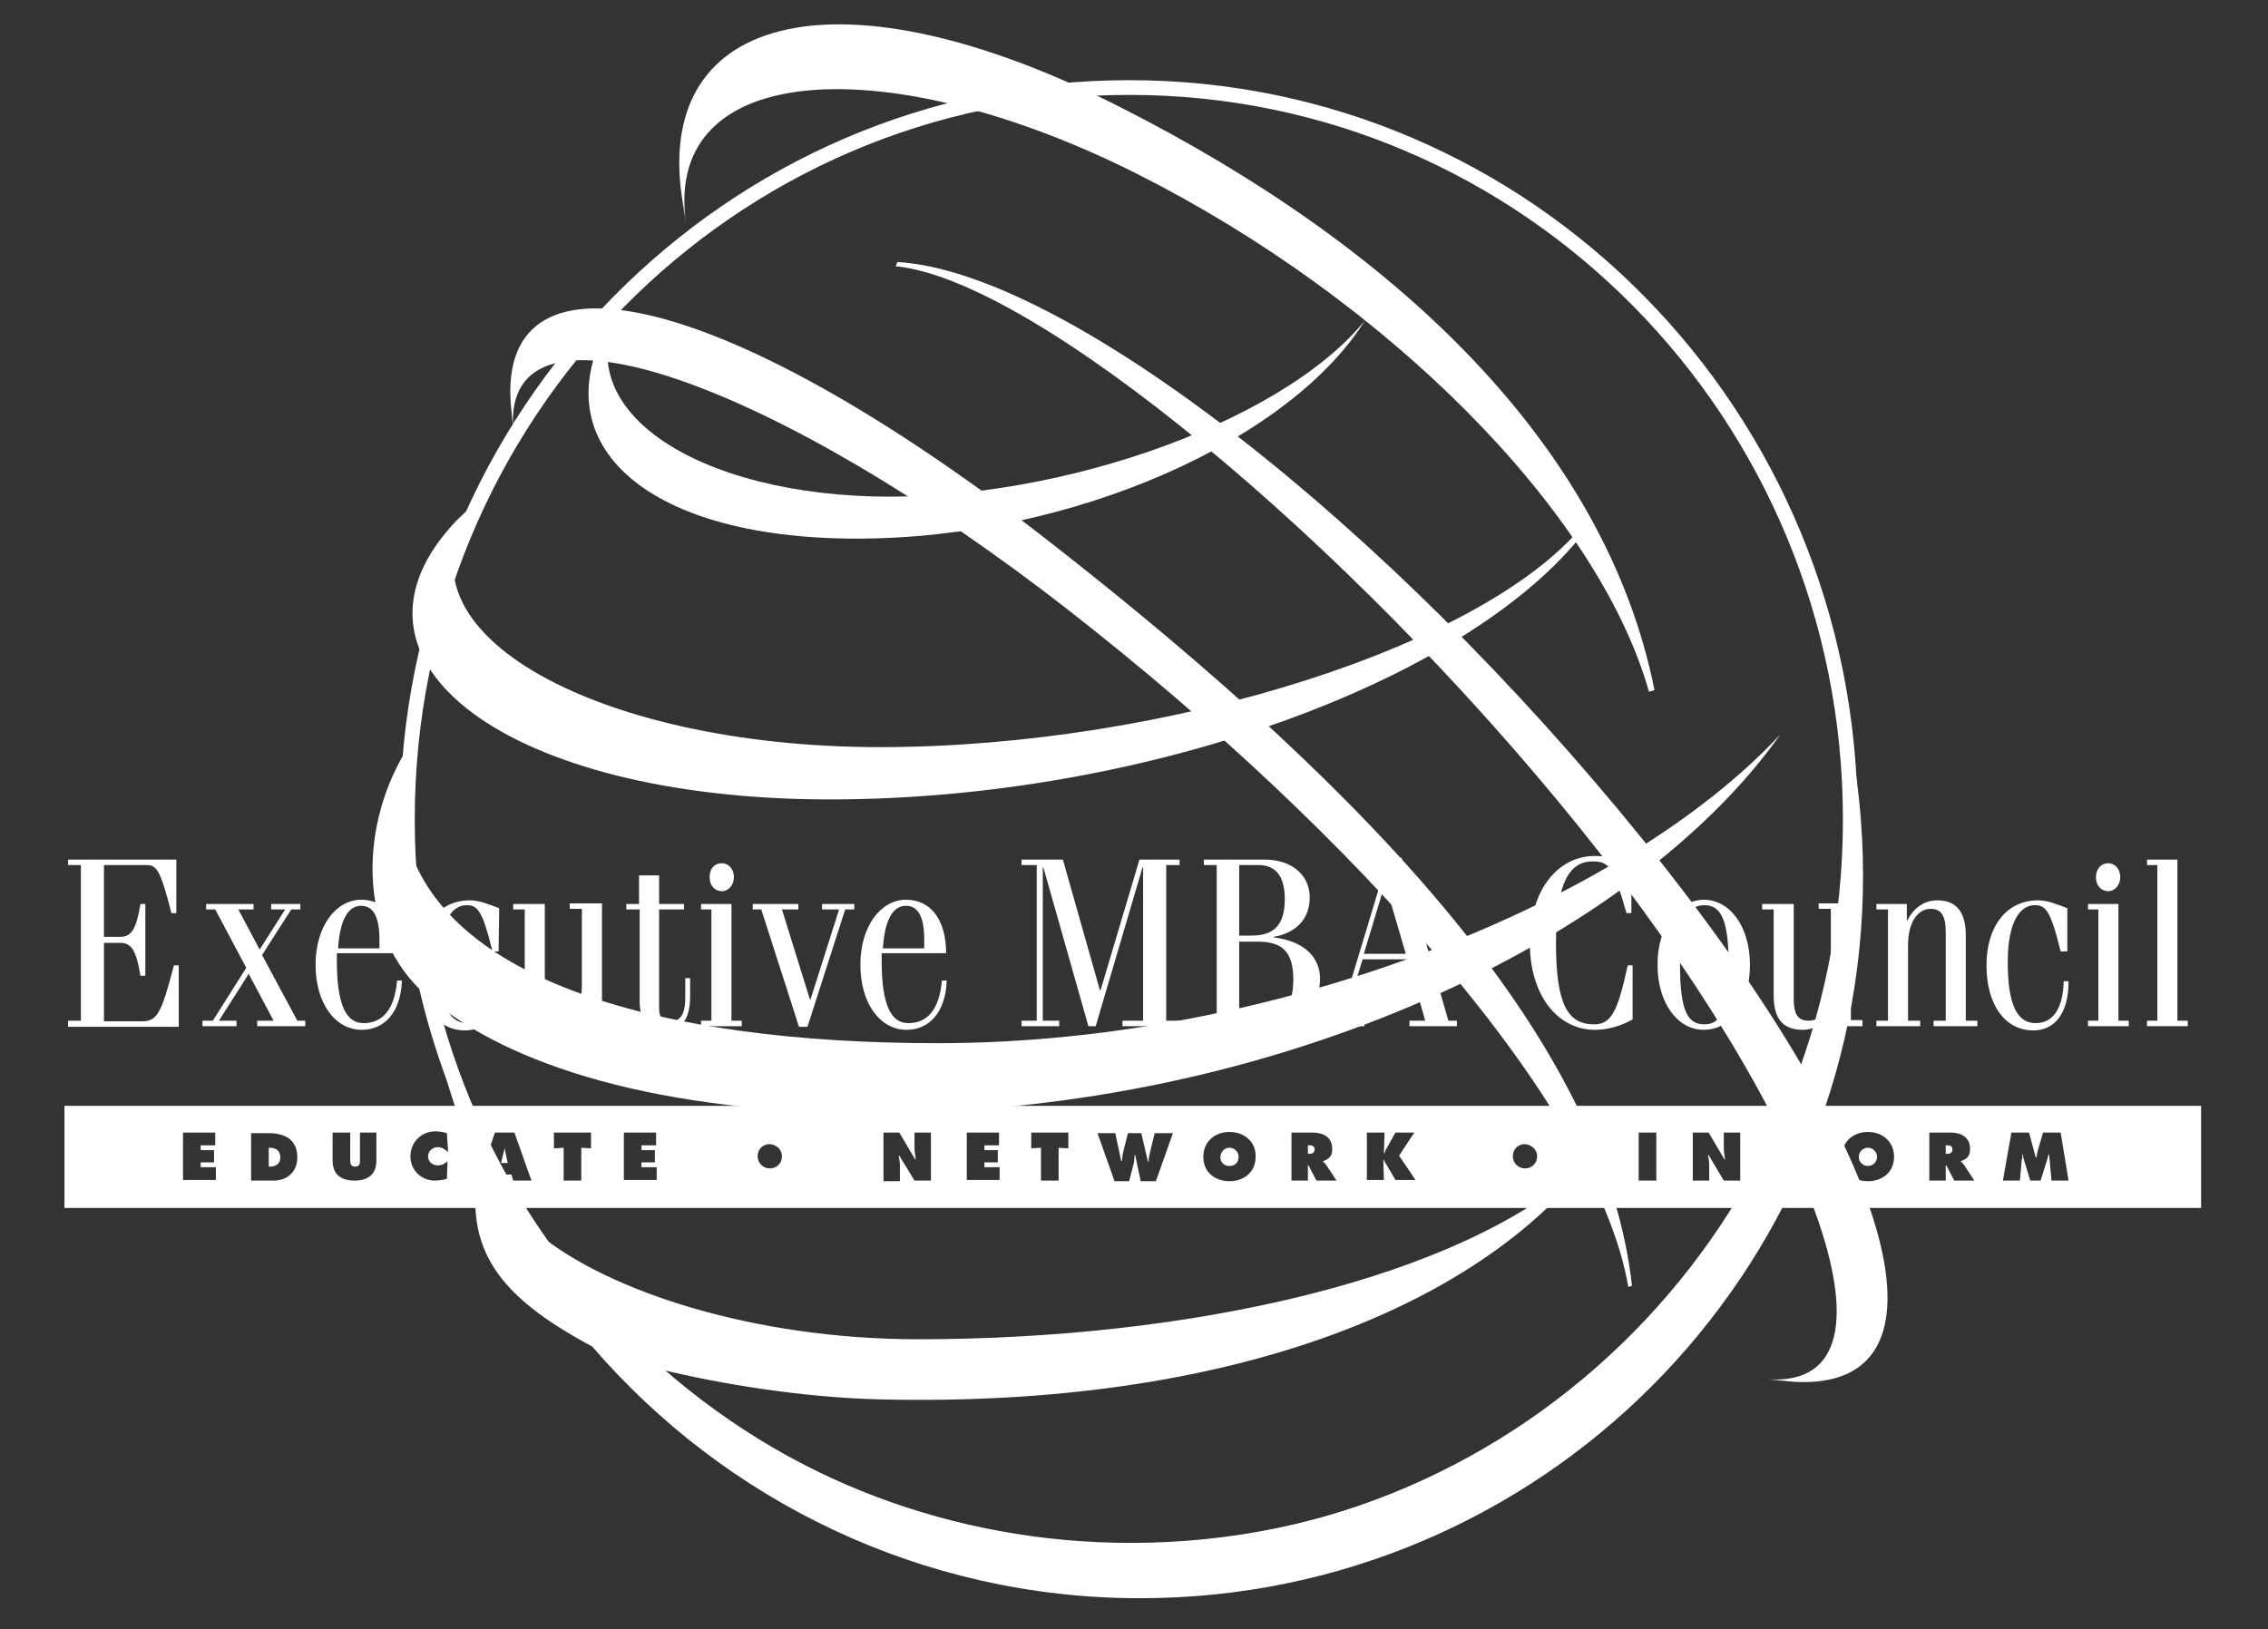 <?xml version="1.0" encoding="utf-8"?>
<!-- Generator: Adobe Illustrator 23.0.1, SVG Export Plug-In . SVG Version: 6.00 Build 0)  -->
<svg version="1.1" id="Livello_1" xmlns="http://www.w3.org/2000/svg" xmlns:xlink="http://www.w3.org/1999/xlink" x="0px" y="0px"
	 viewBox="0 0 373 268" style="enable-background:new 0 0 373 268;" xml:space="preserve">
<rect x="0" y="0" width="373" height="268" fill="#333333" stroke="none"/>
<style type="text/css">
	.st0{fill:#FFFFFF;}
	.st1{fill:none;stroke:#FFFFFF;stroke-width:2.42;}
</style>
<path class="st0" d="M261.1,85.5c-15.9,20.6-69,37.4-116.4,37.4c-47.3,0-82.8-19.8-65.9-40.8l-3.6,3.4c-22.3,23.2,8.3,46,61.3,46
	s107.1-20.3,125.1-45.4L261.1,85.5z"/>
<path class="st0" d="M226.9,49.3c-10.8,17.9-48.7,32.4-80.5,32.4c-31.7,0-54.6-14.5-43.8-32.4l-1.9,2.9
	c-12.1,20.1,4.6,36.4,40.2,36.4c35.5,0,71.8-16.3,83.9-36.4L226.9,49.3z"/>
<path class="st0" d="M267.8,211.7c-5.1-29.6-44.4-74.1-91.9-111.2S82.6,46.2,84.4,70.6L84,66.4c-2-27.3,35.9-18.5,89.1,23.1
	s90.9,82.3,95.3,122L267.8,211.7z"/>
<path class="st0" d="M147.3,43.8c22.8,2.2,74.5,45.2,112.3,92.1s55.7,92.4,31.3,91l4.1,0.4c27.3,1.6,17.9-36.2-24.5-88.8
	C228.2,86,175,44.7,147.6,43.1L147.3,43.8z"/>
<path class="st0" d="M271.2,113.8c-8.5-30-43.4-64.6-84-85.1s-78.1-19.1-74.4,7.9l-0.7-4.5C107.9,1.9,138.5-5.5,184,17.5
	s80,55.6,88.1,96L271.2,113.8z"/>
<path class="st0" d="M154.2,171.6c-45.6,0-81.3-10.3-87.4-33.8c-1-3.9-1.1-7.9,0.2-12.1c0.1-1,0.1-1.9,0.2-2.9
	c-7.9,12.2-8.9,30.8,3.1,41.1c13.3,11.5,38.4,19.2,73.5,19.2c66.8,0,125.6-29.1,149-62.3C267.6,148,210.5,171.6,154.2,171.6z"/>
<g>
	<path class="st0" d="M303.9,119.5l1,15.4c0,65.7-53.3,118.9-118.9,118.9c-29.5,0-56.4-10.7-77.2-28.5c9.5,2.3,23,4.6,36.2,4.9
		c56.5,1.3,97.8-14.9,116.7-39.5c-21,20-66.7,29.6-110.7,29.6c-27,0-51-7.9-62.4-17.3c-2.8-3.8-4.1-5.9-6.4-10.1
		c-0.8-1.3-1.5-2.7-2.2-4.1c-4.7-9.2-8.2-19-10.4-29.4c1.5,11.4,4.6,22.4,9.1,32.5c-2.4,13.6,3.2,21.3,18.7,29.6
		c21.8,25.3,54.1,41.4,90.1,41.4c65.7,0,118.9-53.2,118.9-118.9C306.4,135.6,305.5,127.4,303.9,119.5z"/>
</g>
<path class="st1" d="M304.3,134.8c0,66.5-53.1,120.4-118.6,120.4C120.2,255.2,67,201.3,67,134.8S120.1,14.4,185.6,14.4
	C251.2,14.3,304.3,68.2,304.3,134.8z"/>
<path class="st0" d="M202.2,188.8c-0.9,0-1.4,0.7-1.5,1.5c0,0.9,0.6,1.5,1.5,1.5c0.9,0,1.5-0.6,1.5-1.5
	C203.7,189.5,203.1,188.8,202.2,188.8z"/>
<path class="st0" d="M83,188.9L83,188.9l-0.6,2.4h1.1l-0.3-1.4C83.1,189.6,83.1,189.2,83,188.9z"/>
<circle class="st0" cx="307.2" cy="190.3" r="1.5"/>
<path class="st0" d="M44.4,188.8h-0.2v3.1h0.2c1,0,1.7-0.5,1.7-1.5C46.1,189.3,45.4,188.8,44.4,188.8z"/>
<path class="st0" d="M215.3,188.4h-0.2v1.4h0.2c0.4,0,0.9-0.1,0.9-0.7C216.2,188.5,215.8,188.4,215.3,188.4z"/>
<path class="st0" d="M10.6,181.9v16.8H362v-16.8H10.6z M35.5,194.1h-5.4v-7.8h5.3v2.1H33v0.8h2.2v2H33v0.8h2.5V194.1z M45,194.2
	h-3.6h-0.1v-7.8h2.9c2.7,0,4.7,1.1,4.7,4C48.9,192.7,47.3,194.2,45,194.2z M61.9,190.9c0,2.3-1.4,3.3-3.6,3.3s-3.6-1-3.6-3.3v-4.6
	h2.9v4.4c0,0.6,0,1.2,0.8,1.2s0.8-0.5,0.8-1.2v-4.4h2.7V190.9z M72,191.7c0.7,0,1.2-0.3,1.6-0.7l-0.1,2.9c-0.5,0.2-1.5,0.3-2,0.3
	c-2.2,0-4-1.7-4-4c0-2.3,1.8-4.1,4.1-4.1c0.6,0,1.3,0.1,1.9,0.3l0.2,3.1c-0.5-0.4-1-0.8-1.7-0.8c-0.9,0-1.6,0.7-1.6,1.5
	C70.4,191.1,71.1,191.7,72,191.7z M84.4,194.2l-0.3-1h-2.2l-0.2,1h-3l2.7-7.9h3.2l2.8,7.9H84.4z M97.2,188.9l-1.6-0.1v5.4h-2.9v-5.4
	l-1.6,0.1v-2.6h0.1h6V188.9z M108,194.1h-5.4v-7.8h5.3v2.1h-2.4v0.8h2.2v2h-2.2v0.8h2.5V194.1z M126.6,192.2c-1.1,0-2-0.9-2-2
	c0-1.1,0.8-2,2-2c1.1,0.1,2,0.9,2,2C128.6,191.3,127.8,192.2,126.6,192.2z M153.1,194.2h-2.7l-2.5-4.1h-0.1c0.1,0.5,0.2,1.1,0.2,1.6
	v2.6h-2.7v-8h-0.1h0.1h2.6l2.6,4.4h0.1c-0.1-0.7-0.2-1.3-0.2-2v-2.4h2.7V194.2z M164.4,194.1H159v-7.8h5.3v2.1h-2.4v0.8h2.2v2h-2.2
	v0.8h2.5V194.1z M175.7,188.9l-1.6-0.1v5.4h-2.9v-5.4l-1.6,0.1v-2.6h0.1h6V188.9z M190.1,194.3h-2.5l-0.9-4.3h-0.1
	c0,0.4-0.1,0.8-0.1,1.2l-0.8,3.1h-2.4l-2.8-7.9h2.9v-0.1l1,4.7h0.1c0.1-0.5,0.1-1,0.2-1.4l0.8-3.2h2.2l1.1,4.7h0.1
	c0-0.5,0.1-0.9,0.2-1.4l0.8-3.3h3L190.1,194.3z M202.2,194.3c-2.4,0-4.3-1.5-4.3-4s1.9-4.1,4.3-4.1s4.4,1.6,4.3,4.1
	C206.5,192.8,204.6,194.3,202.2,194.3z M216.5,194.2l-1.3-2.5h-0.1v2.5h-2.7h-0.1h0.1v-7.9h3.4c1.8,0,3.3,0.7,3.3,2.7
	c0,1.1-0.4,1.6-1.5,2v0.1c0.2,0.1,0.3,0.3,0.5,0.5l1.7,2.6H216.5z M229.5,194.1l-1.4-2.4c-0.2-0.3-0.4-0.6-0.5-0.9h-0.1l0.1,3.3
	h-2.8v-7.8h0.1h2.8l-0.1,3.4h0.1c0.1-0.3,0.2-0.6,0.4-0.9l1.4-2.5h3.1l-2.5,3.8l2.7,4H229.5z M250.8,192.2c-1.1,0-2-0.9-2-2
	c0-1.1,0.8-2,2-2c1.1,0.1,2,0.9,2,2C252.8,191.3,252,192.2,250.8,192.2z M272.4,194.2h-2.9v-7.9h2.9V194.2z M286.2,194.2h-2.7
	L281,190h-0.1c0.1,0.5,0.2,1.1,0.2,1.6v2.6h-2.7v-7.9h-0.1h0.1h2.6l2.6,4.4h0.1c-0.1-0.7-0.2-1.3-0.2-2v-2.4h2.7V194.2z
	 M297.5,188.6H295v0.8h2.1v2H295v2.8h-2.9v-7.9h0.1h5.3V188.6z M307.2,194.3c-2.4,0-4.3-1.5-4.3-4s1.9-4.1,4.3-4.1
	c2.4,0,4.3,1.6,4.3,4.1S309.6,194.3,307.2,194.3z M321.4,194.2l-1.3-2.5H320v2.5h-2.7h-0.1h0.1v-7.9h3.4c1.8,0,3.3,0.7,3.3,2.7
	c0,1.1-0.4,1.6-1.5,2v0.1c0.2,0.1,0.3,0.3,0.5,0.5l1.7,2.6H321.4z M337.4,194.2l-0.4-4.3h-0.1c-0.1,0.3-0.1,0.5-0.2,0.8l-1.1,3.5
	h-1.7l-1-3.3c-0.1-0.3-0.2-0.6-0.2-1h-0.1c0,0.3,0,0.6-0.1,0.9l-0.3,3.4h-2.8l1.4-7.9h2.9l1.1,4.1h0.1c0.1-0.3,0.1-0.7,0.2-1
	l0.9-3.1h2.9l1.3,7.9H337.4z"/>
<path class="st0" d="M320.2,188.4H320v1.4h0.2c0.4,0,0.9-0.1,0.9-0.7C321.1,188.5,320.7,188.4,320.2,188.4z"/>
<g>
	<path class="st0" d="M11.2,168.8v-0.9h2.1v-25.6h-2.1v-0.9H29v8.8h-0.8c-1.9-7.4-2.5-7.9-4.2-7.9h-6.9v11.8h2.7
		c1.8,0,2.6-1.2,3.3-5.4h0.8v11.8h-0.8c-0.7-4.2-1.5-5.4-3.3-5.4h-2.7V168h6.2c2.5,0,3.2-1.1,5.3-9.2h0.8v10.1H11.2V168.8z"/>
	<path class="st0" d="M33.8,148.7h7.9v0.9h-2.5l3.5,6.6l4.2-6.6h-2.3v-0.9h4.8v0.9h-1.5l-4.8,7.5l5.8,10.8h1.3v0.9h-7.9v-0.9H45
		l-4.1-7.7l-4.9,7.7h2.9v0.9h-5.6v-0.9H35l5.5-8.7l-5.1-9.6h-1.5v-0.9H33.8z"/>
	<path class="st0" d="M55.6,156c0.3-4.6,1.6-7,3.8-7c1.8,0,3,1.5,3,5.5v1.5H55.6z M66,156.8c0-5.6-2.6-8.8-6.6-8.8
		c-4.1,0-7.5,4.3-7.5,10.7c0,6.3,3.2,10.7,7.6,10.7c3.6,0,6.4-2.7,6.6-8.1h-0.8c-0.4,4.9-2.5,7-5.5,7c-2.7,0-4.4-2.6-4.4-10.3
		c0-0.4,0-0.8,0-1.2L66,156.8L66,156.8z"/>
	<path class="st0" d="M82,156.5h-1c-1.7-6.9-2.5-7.6-4.3-7.6c-2.2,0-4.4,2.4-4.4,9.4c0,7.3,1.7,10,4.6,10c2.7,0,4.5-2.2,4.6-6.9h0.8
		c0,5.6-2.5,8.1-5.8,8.1c-4.7,0-7.7-4.3-7.7-10.7c0-6.3,3.2-10.7,8.5-10.7c1.6,0,3.2,0.7,4.8,1.3L82,156.5L82,156.5z"/>
	<path class="st0" d="M101,168.8h-5.2v-2.6h-0.1c-0.6,1.8-2.4,3.2-4.6,3.2c-3.2,0-4.8-1.7-4.8-5.7v-14.1h-1.9v-0.9h5.2v15.6
		c0,2.6,0.7,3.6,2.5,3.6c1.9,0,3.6-1.9,3.6-6v-12.4h-2v-0.9H99v19.2h1.9L101,168.8L101,168.8z"/>
	<path class="st0" d="M102.9,148.7h2.2V144h3.3v4.7h4.1v0.9h-4.1v16.3c0,1.5,0.6,2.1,1.9,2.1c1.5,0,2.4-1,2.4-3.9v-3.2h0.8v2.9
		c0,4.2-1.5,5.6-4.4,5.6c-2.5,0-3.9-1.5-3.9-4.7v-15.1H103v-0.9H102.9z"/>
	<path class="st0" d="M120.3,167.9h1.7v0.9h-6.7v-0.9h1.7v-18.3h-1.7v-0.9h5V167.9z M118.7,142c1.1,0,2,0.9,2,2.3
		c0,1.3-0.9,2.3-2,2.3s-2-0.9-2-2.3S117.5,142,118.7,142z"/>
	<path class="st0" d="M123.7,148.7h7.6v0.9h-2.7l4.6,14.8h0.1l4.7-14.8h-2.8v-0.9h5.3v0.9H139l-6.2,19.3h-1.4l-6.2-19.3h-1.4v-0.9
		H123.7z"/>
	<path class="st0" d="M145.2,156c0.3-4.6,1.6-7,3.8-7c1.8,0,3,1.5,3,5.5v1.5H145.2z M155.6,156.8c0-5.6-2.6-8.8-6.6-8.8
		c-4.1,0-7.5,4.3-7.5,10.7c0,6.3,3.2,10.7,7.6,10.7c3.6,0,6.4-2.7,6.6-8.1h-0.8c-0.4,4.9-2.5,7-5.5,7c-2.7,0-4.4-2.6-4.4-10.3
		c0-0.4,0-0.8,0-1.2L155.6,156.8L155.6,156.8z"/>
	<path class="st0" d="M174.8,141.4l6.1,21.5h0.1l6.4-21.5h6.6v0.9h-2.2v25.6h2.2v0.9h-9.4v-0.9h3.4v-25.2h-0.1l-7.7,26.1H179
		l-7.4-26.1h-0.1v25.2h2.7v0.9H168v-0.9h2.5v-25.6H168v-0.9H174.8z"/>
	<path class="st0" d="M203.8,154.9h3.1c4,0,5.8,1.7,5.8,6.2c0,5.1-2.2,6.8-7.3,6.8h-1.6V154.9z M200,167.9h-2.1v0.9h8.6
		c7.3,0,10.6-3.4,10.6-7.8c0-3.6-2.7-6.2-7.6-6.8v-0.1c2.9-0.5,5.9-2.3,5.9-6.5c0-3.6-2.9-6.2-7.4-6.2h-10v0.9h2.1v25.6H200z
		 M203.8,142.3h3.2c2.7,0,4.3,1.7,4.3,5.6c0,4.4-1.9,6-5.5,6h-2V142.3z"/>
	<path class="st0" d="M227.8,145.3L227.8,145.3l3.4,11.6h-6.9L227.8,145.3z M224.4,168.8v-0.9H221l3.1-10.1h7.4l2.9,10.1h-2.6v0.9
		h7.8v-0.9h-1.4l-7.7-26.8h-2.2l-8.1,26.8h-2v0.9H224.4z"/>
	<path class="st0" d="M268.3,150.2h-0.8c-2.2-7.6-2.8-8.5-5.6-8.5c-3.6,0-6,3.2-6,13.4c0,10.3,2,13.4,6.3,13.4
		c2.9,0,3.9-2.4,5.5-9.7h0.8v8.9c-2,1.1-4.1,1.7-6.2,1.7c-6,0-10.7-5.5-10.7-14.3s4.7-14.3,10.7-14.3c2.4,0,4.3,0.6,6,1.5
		L268.3,150.2L268.3,150.2z"/>
	<path class="st0" d="M276.3,158.7c0-7.7,1.4-9.8,4-9.8s4,2.1,4,9.8s-1.4,9.8-4,9.8C277.6,168.5,276.3,166.4,276.3,158.7z
		 M272.6,158.7c0,6.3,3.3,10.7,7.6,10.7c4.4,0,7.6-4.3,7.6-10.7c0-6.3-3.3-10.7-7.6-10.7C275.9,148.1,272.6,152.4,272.6,158.7z"/>
	<path class="st0" d="M306.4,168.8h-5.2v-2.6h-0.1c-0.6,1.8-2.4,3.2-4.6,3.2c-3.2,0-4.8-1.7-4.8-5.7v-14.1h-1.9v-0.9h5.2v15.6
		c0,2.6,0.7,3.6,2.5,3.6c1.9,0,3.6-1.9,3.6-6v-12.4h-2v-0.9h5.3v19.2h1.9v1H306.4z"/>
	<path class="st0" d="M308.7,148.7h4.9v2.7h0.1c0.8-1.7,2.5-3.3,4.9-3.3c2.8,0,4.7,1.5,4.7,5.8v14h1.9v0.9H318v-0.9h2v-14.5
		c0-2.9-0.8-3.9-2.5-3.9c-1.9,0-3.7,1.9-3.7,6v12.4h2v0.9h-7.2v-0.9h1.9v-18.3h-1.9v-0.9H308.7z"/>
	<path class="st0" d="M339.9,156.5h-1c-1.7-6.9-2.5-7.6-4.3-7.6c-2.2,0-4.4,2.4-4.4,9.4c0,7.3,1.7,10,4.6,10c2.7,0,4.5-2.2,4.6-6.9
		h0.8c0,5.6-2.5,8.1-5.8,8.1c-4.7,0-7.7-4.3-7.7-10.7c0-6.3,3.2-10.7,8.5-10.7c1.6,0,3.2,0.7,4.8,1.3v7.1H339.9z"/>
	<path class="st0" d="M348.4,167.9h1.7v0.9h-6.7v-0.9h1.7v-18.3h-1.7v-0.9h5V167.9z M346.7,142c1.1,0,2,0.9,2,2.3
		c0,1.3-0.9,2.3-2,2.3s-2-0.9-2-2.3S345.6,142,346.7,142z"/>
	<path class="st0" d="M358.1,167.9h1.7v0.9h-6.7v-0.9h1.7v-25.6h-1.7v-0.9h5V167.9z"/>
</g>
</svg>

